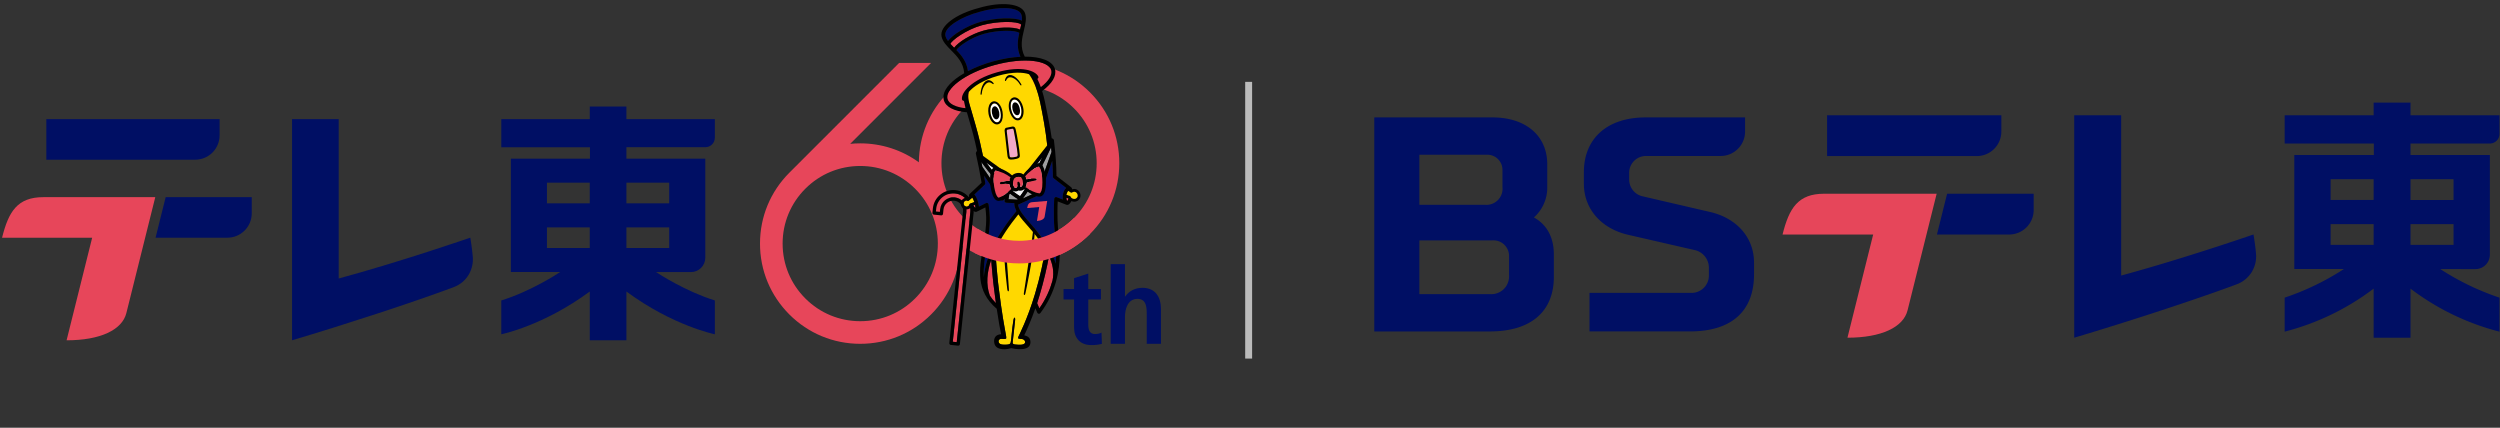 <?xml version="1.0" encoding="UTF-8" standalone="no"?>
<svg enable-background="new 0 0 133.219 28.665" height="30.917" viewBox="0 0 180.695 30.917" width="180.695" version="1.1" id="svg1156" sodipodi:docname="logo.svg" inkscape:label="logo-tvtokyo-60th" inkscape:version="1.1.2 (b8e25be8, 2022-02-05)"
  xmlns:inkscape="http://www.inkscape.org/namespaces/inkscape"
  xmlns:sodipodi="http://sodipodi.sourceforge.net/DTD/sodipodi-0.dtd"
  xmlns="http://www.w3.org/2000/svg"
  xmlns:svg="http://www.w3.org/2000/svg">
  <rect x="0" y="0" width="180.695" height="30.917" fill="#333333" stroke="none"/>
  <defs id="defs1160">
    <clipPath clipPathUnits="userSpaceOnUse" id="clipPath840">
      <path d="M 0,841.89 H 595.276 V 0 H 0 Z" id="path838" />

    </clipPath>
    <clipPath clipPathUnits="userSpaceOnUse" id="clipPath1258">
      <path d="M 0,841.89 H 595.276 V 0 H 0 Z" id="path1256" />

    </clipPath>
    <clipPath clipPathUnits="userSpaceOnUse" id="clipPath1274">
      <path d="M 0,841.89 H 595.276 V 0 H 0 Z" id="path1272" />

    </clipPath>
    <clipPath clipPathUnits="userSpaceOnUse" id="clipPath1296">
      <path d="M 0,841.89 H 595.276 V 0 H 0 Z" id="path1294" />

    </clipPath>
  </defs>
  <sodipodi:namedview id="namedview1158" pagecolor="#ffffff" bordercolor="#666666" borderopacity="1.0" inkscape:pageshadow="2" inkscape:pageopacity="0.0" inkscape:pagecheckerboard="0" showgrid="false" fit-margin-top="0" fit-margin-left="0" fit-margin-right="0" fit-margin-bottom="5" inkscape:zoom="4" inkscape:cx="83.5" inkscape:cy="29.875" inkscape:window-width="1680" inkscape:window-height="969" inkscape:window-x="0" inkscape:window-y="25" inkscape:window-maximized="0" inkscape:current-layer="svg1156" />
  <path d="m 90,5.917 h 0.5 V 25.917 H 90 Z" fill="#bbbbbb" id="path1122" style="stroke-width:0.707" />
  <g transform="matrix(0.367,0,0,0.367,98.963,7.447)" id="g1154" inkscape:label="logo-bstvtokyo">
    <g fill="#000f64" id="g1144">
      <path d="m 352.7,29.213 c 0,0 0.373,2.184 0.5,3.862 a 5.839,5.839 0 0 1 -3.856,5.973 c -8.046,3 -21.25,7.314 -31.952,10.5 V 5.742 h 9.246 v 31.565 c 12.476,-3.382 26.065,-8.093 26.065,-8.093" transform="translate(-178.543,-3.331)" id="path1138" />
      <path d="m 239.646,8.944 v -3.2 h -34.322 v 8.034 h 29.49 a 4.832,4.832 0 0 0 4.832,-4.832" transform="translate(-115.15,-3.331)" id="path1140" />
      <path d="m 255.143,49.354 h 14.221 a 4.832,4.832 0 0 0 4.832,-4.832 v -3.2 h -17.05 z" transform="translate(-143.332,-23.458)" id="path1142" />
    </g>
    <path d="m 185.139,49.354 h 17.847 l -5.066,20.32 c 6.707,0 11.013,-2.071 11.838,-5.39 l 5.728,-22.964 h -22.158 c -5.15,0 -6.9,2.848 -8.189,8.034" fill="#e6465a" transform="translate(-103.732,-23.458)" id="path1146" />
    <path d="m 430.354,2.493 h -17.523 v 5.563 h 17.56 v 2.267 h -15.666 v 22.449 h 9.775 a 51.158,51.158 0 0 1 -11.669,5.634 v 6.7 a 49.2,49.2 0 0 0 17.523,-8.472 V 46.3 h 7.261 v -9.66 a 49.209,49.209 0 0 0 17.52,8.471 v -6.7 a 51.14,51.14 0 0 1 -11.656,-5.626 l 6.921,0.006 a 2.841,2.841 0 0 0 2.841,-2.842 V 10.323 H 437.614 V 8.056 h 15.627 a 1.894,1.894 0 0 0 1.894,-1.894 V 2.493 h -17.52 V 0 h -7.261 z m -8.476,12.585 h 8.475 v 4.093 h -8.475 z m 0,8.858 h 8.475 v 4.082 h -8.475 z m 24.211,4.082 h -8.474 v -4.083 h 8.474 z m 0,-12.94 v 4.1 h -8.474 v -4.1 z" fill="#000f64" transform="translate(-232.535,-0.083)" id="path1148" />
    <path d="m 31.442,26.411 a 7.835,7.835 0 0 0 2.625,-5.951 v -4.5 c 0,-5.831 -4.455,-9.246 -10.747,-9.246 H 0 v 42.151 h 22.74 c 8.251,0 12.625,-4.025 12.626,-10.749 v -4.387 c 0,-3.353 -1.334,-5.874 -3.924,-7.318 M 22.108,14.067 a 2.974,2.974 0 0 1 3.137,2.922 v 3.427 a 3.175,3.175 0 0 1 -3.408,3.51 H 8.882 v -9.859 z m 4.435,23.821 a 3.491,3.491 0 0 1 -3.794,3.624 H 8.882 V 30.936 h 14.3 a 3.072,3.072 0 0 1 3.358,3.228 z" fill="#000f64" transform="translate(1,-3.881)" id="path1150" />
    <path d="m 119.932,25.342 -13.169,-3.057 a 3.394,3.394 0 0 1 -2.791,-3.309 v -1.291 a 3.315,3.315 0 0 1 3.3,-3.377 h 14.723 A 4.81,4.81 0 0 0 126.8,9.5 V 6.713 h -19.6 c -7.438,0 -12.15,4.037 -12.15,10.8 v 2.256 c 0,5.008 3.476,8.858 8.711,10.06 L 116.7,32.8 a 3.579,3.579 0 0 1 2.972,3.52 v 1.662 a 3.419,3.419 0 0 1 -3.589,3.286 H 96.162 v 7.592 h 19.751 c 8.722,0 12.649,-4.43 12.65,-11.232 v -2.303 c 0,-5.07 -3.537,-8.8 -8.631,-9.983" fill="#000f64" transform="translate(-52.773,-3.881)" id="path1152" />
  </g>
  <g id="g830" inkscape:label="logo-tvtokyo-60th" transform="matrix(0.197,0,0,-0.197,-16.603,141.022)" style="display:inline">
    <g id="g834" inkscape:label="parent">
      <g id="g836" clip-path="url(#clipPath840)" style="display:inline" inkscape:label="parent2" />

      <g id="g2141" style="display:inline" inkscape:label="logo">
        <g id="g842" transform="translate(256.829,628.66)">
          <path d="m 0,0 c 0,0 0.69,-4.045 0.92,-7.154 0.301,-4.068 -1.704,-9.034 -7.142,-11.064 -14.903,-5.561 -39.359,-13.546 -59.184,-19.446 v 81.138 l 17.127,-10e-4 V -14.991 C -25.17,-8.727 0,0 0,0" style="fill:#000f64;fill-opacity:1;fill-rule:nonzero;stroke:none" id="path844" />

        </g>

        <g id="g846" transform="translate(164.849,666.202)">
          <path d="M 0,0 V 5.931 H -63.571 V -8.95 H -8.95 C -4.007,-8.95 0,-4.943 0,0" style="fill:#000f64;fill-opacity:1;fill-rule:nonzero;stroke:none" id="path848" />

        </g>

        <g id="g850" transform="translate(141.353,628.633)">
          <path d="m 0,0 h 26.34 c 4.943,0 8.95,4.007 8.95,8.95 v 5.93 H 3.709 Z" style="fill:#000f64;fill-opacity:1;fill-rule:nonzero;stroke:none" id="path852" />

        </g>

        <g id="g854" transform="translate(85.039,628.633)">
          <path d="m 0,0 h 33.056 l -9.384,-37.638 c 12.423,0 20.399,3.836 21.927,9.984 L 56.209,14.88 H 15.169 C 5.63,14.88 2.395,9.605 0,0" style="fill:#e7465a;fill-opacity:1;fill-rule:nonzero;stroke:none" id="path856" />

        </g>

        <g id="g858" transform="translate(329.801,648.824)">
          <path d="m 0,0 v -7.588 l -15.696,0.004 V 0 Z m 0,-23.968 h -15.696 v 7.562 H 0 Z m -44.843,7.561 h 15.697 v -7.562 h -15.697 z m 0,16.407 h 15.697 v -7.581 l -15.697,0.003 z m 15.699,23.309 H -61.599 V 13.005 h 32.523 V 8.806 h -29.015 v -41.58 h 18.105 c -0.785,-0.523 -10.713,-7.054 -21.613,-10.436 v -12.415 c 0,0 15.449,3.126 32.455,15.693 v -17.897 h 13.45 v 17.893 C 1.31,-52.5 16.756,-55.625 16.756,-55.625 v 12.415 c -10.801,3.352 -20.648,9.795 -21.589,10.42 L 7.985,-32.8 c 2.907,0 5.263,2.356 5.263,5.262 V 8.806 h -28.944 v 4.199 h 28.944 c 1.938,0 3.508,1.571 3.508,3.508 v 6.796 h -32.45 v 4.62 h -13.45 z" style="fill:#000f64;fill-opacity:1;fill-rule:nonzero;stroke:none" id="path860" />

        </g>

        <g id="g862" transform="translate(420.026,606.342)">
          <path d="m 0,0 c -5.378,-5.378 -12.529,-8.34 -20.135,-8.34 -7.607,0 -14.758,2.962 -20.136,8.34 -5.379,5.379 -8.34,12.529 -8.34,20.135 0,7.606 2.961,14.758 8.34,20.137 v 0 0 l 0.01,0.01 c 5.378,5.371 12.525,8.33 20.126,8.33 7.605,0 14.756,-2.963 20.135,-8.34 C 5.379,34.892 8.341,27.741 8.341,20.135 8.341,12.53 5.379,5.379 0,0 m 18.007,69.772 c 5.379,5.378 12.529,8.34 20.136,8.34 7.606,0 14.756,-2.962 20.135,-8.341 5.379,-5.378 8.341,-12.529 8.341,-20.135 0,-7.607 -2.962,-14.757 -8.342,-20.135 -5.378,-5.379 -12.528,-8.341 -20.134,-8.341 -7.607,0 -14.757,2.962 -20.136,8.342 -5.377,5.376 -8.34,12.527 -8.34,20.134 0,7.607 2.963,14.758 8.34,20.136 M 38.143,12.863 c 9.822,0 19.057,3.825 26.001,10.771 6.946,6.945 10.772,16.179 10.772,26.002 0,9.822 -3.826,19.057 -10.772,26.002 -6.944,6.945 -16.179,10.77 -26.001,10.77 -9.823,0 -19.057,-3.825 -26.002,-10.77 C 5.272,68.769 1.462,59.66 1.379,49.958 c -6.224,4.509 -13.68,6.95 -21.514,6.95 -1.238,0 -2.465,-0.062 -3.68,-0.181 L 5.867,86.408 H -5.867 L -46.138,46.137 c -6.945,-6.945 -10.77,-16.179 -10.77,-26.002 0,-9.822 3.825,-19.056 10.77,-26.001 6.945,-6.945 16.179,-10.77 26.003,-10.77 9.823,0 19.057,3.825 26.001,10.77 6.87,6.868 10.681,15.977 10.764,25.679 6.223,-4.509 13.678,-6.95 21.513,-6.95" style="fill:#e7465a;fill-opacity:1;fill-rule:nonzero;stroke:none" id="path864" />

        </g>

        <g id="g866" transform="translate(486.025,593.292)">
          <path d="m 0,0 c -1.989,0 -2.455,1.599 -2.455,3.315 v 9.357 h 4.639 v 3.821 h -4.639 v 5.693 L -7.68,20.51 v -4.017 h -3.861 V 12.672 H -7.68 V 2.457 c 0,-3.978 2.261,-6.512 6.355,-6.512 1.559,0 2.768,0.157 3.86,0.468 L 2.379,0.547 C 1.833,0.195 0.936,0 0,0" style="fill:#000f64;fill-opacity:1;fill-rule:nonzero;stroke:none" id="path868" />

        </g>

        <g id="g870" transform="translate(503.412,610.253)">
          <path d="M 0,0 C -2.729,0 -4.991,-1.248 -6.316,-3.196 H -6.394 V 8.695 h -5.225 v -29.243 h 5.225 v 9.826 c 0,2.574 0.819,6.667 4.601,6.667 3.353,0 3.392,-3.314 3.392,-5.77 V -20.548 H 6.824 V -7.875 C 6.824,-3.353 4.757,0 0,0" style="fill:#000f64;fill-opacity:1;fill-rule:nonzero;stroke:none" id="path872" />

        </g>

        <g id="g874" transform="translate(433.854,590.459)">
          <path d="m 0,0 1.448,-0.148 4.978,47.684 c 0.173,1.657 -0.313,3.285 -1.368,4.584 -1.06,1.304 -2.565,2.117 -4.236,2.288 -3.451,0.354 -6.549,-2.156 -6.908,-5.593 l -0.106,-1.015 1.448,-0.148 0.106,1.017 c 0.276,2.644 2.658,4.57 5.307,4.3 1.285,-0.131 2.442,-0.756 3.257,-1.759 0.812,-0.999 1.185,-2.252 1.052,-3.528 z" style="fill:#e7465a;fill-opacity:1;fill-rule:nonzero;stroke:none" id="path876" />

        </g>

        <g id="g878" transform="translate(433.854,590.459)">
          <path d="m 0,0 1.448,-0.148 4.978,47.684 c 0.173,1.657 -0.313,3.285 -1.368,4.584 -1.06,1.304 -2.565,2.117 -4.236,2.288 -3.451,0.354 -6.549,-2.156 -6.908,-5.593 l -0.106,-1.015 1.448,-0.148 0.106,1.017 c 0.276,2.644 2.658,4.57 5.307,4.3 1.285,-0.131 2.442,-0.756 3.257,-1.759 0.812,-0.999 1.185,-2.252 1.052,-3.528 z M 2.221,-1.393 C 2.132,-1.428 2.034,-1.443 1.932,-1.433 l -2.669,0.274 c -0.163,0.016 -0.312,0.097 -0.414,0.223 -0.103,0.127 -0.152,0.289 -0.135,0.452 l 5.042,48.293 c 0.1,0.95 -0.179,1.883 -0.784,2.627 -0.607,0.747 -1.47,1.213 -2.428,1.311 -1.977,0.203 -3.755,-1.234 -3.96,-3.205 l -0.17,-1.627 c -0.035,-0.336 -0.336,-0.583 -0.673,-0.547 l -2.67,0.273 c -0.163,0.016 -0.311,0.097 -0.414,0.224 -0.103,0.126 -0.151,0.288 -0.135,0.451 l 0.17,1.627 c 0.429,4.11 4.131,7.112 8.255,6.687 1.998,-0.204 3.797,-1.176 5.065,-2.736 1.262,-1.553 1.843,-3.501 1.635,-5.486 L 2.606,-0.885 C 2.581,-1.121 2.427,-1.311 2.221,-1.393" style="fill:#000000;fill-opacity:1;fill-rule:nonzero;stroke:none" id="path880" />

        </g>

        <g id="g882" transform="translate(474.238,642.635)">
          <path d="M 0,0 -2.27,0.872 C -2.521,0.965 -2.821,0.9 -2.998,0.696 -3.1,0.587 -3.153,0.443 -3.168,0.296 -3.172,0.238 -3.526,-5.597 -3.098,-10.643 l -0.001,0.001 c 0.043,-0.501 0.106,-1.079 0.177,-1.728 0.289,-2.629 0.721,-6.578 0.273,-11.157 -1.065,4.202 -3.769,7.834 -5.943,10.752 l -0.042,0.057 c -1.028,1.378 -2.164,2.662 -3.263,3.904 -2.145,2.426 -4.179,4.726 -4.562,6.912 l 7.433,3.408 c 0.21,0.096 0.355,0.295 0.382,0.523 0.027,0.229 -0.067,0.456 -0.248,0.599 l -0.017,0.013 0.282,-0.05 c 0.316,-0.057 0.631,0.125 0.74,0.43 l 3.969,11.162 c 0.004,-0.042 0.109,-0.305 0.221,-3.695 v 0 c 0.012,-0.361 0.022,-0.721 0.029,-1.077 0,-0.005 0,-0.01 0,-0.015 0.007,-0.355 0.01,-0.705 0.01,-1.047 0,-0.2 0.091,-0.377 0.231,-0.498 0.01,-0.009 0.02,-0.018 0.029,-0.027 C -3.365,7.798 -0.597,5.682 1.222,4.259 0.172,3.409 -0.24,1.37 0,0" style="fill:#000f64;fill-opacity:1;fill-rule:nonzero;stroke:none" id="path884" />

        </g>

        <g id="g886" transform="translate(464.013,608.004)">
          <path d="m 0,0 c 1.99,6.695 3.245,12.692 4.023,17.862 -0.337,0.649 -0.683,1.295 -1.074,1.918 -1.013,1.615 -2.234,3.082 -3.542,4.465 -1.731,1.83 -3.784,3.62 -4.901,5.904 -2.035,-2.362 -4.515,-4.361 -6.28,-6.94 -1.081,-1.579 -1.822,-3.366 -2.727,-5.047 -0.077,-0.142 -0.156,-0.284 -0.235,-0.426 0.427,-5.376 0.953,-11.683 1.183,-13.499 0.066,-0.52 0.131,-1.037 0.195,-1.57 0.034,-0.269 0.068,-0.537 0.101,-0.804 0.254,-2.037 0.513,-4.073 0.802,-6.102 0.219,-1.551 0.46,-3.099 0.701,-4.645 0.174,-1.107 0.371,-2.206 0.574,-3.308 0.108,-0.581 0.198,-1.26 0.328,-1.837 0.121,-0.538 0.08,-0.524 0.232,-1.302 0.04,-0.203 0.126,-0.791 0.054,-0.981 -0.05,-0.13 -0.286,-0.214 -0.803,-0.214 -0.56,0 -1.287,0.189 -1.75,-0.239 -0.383,-0.354 -0.29,-1.032 0.059,-1.386 0.455,-0.462 1.293,-0.458 1.894,-0.458 0.376,0 0.658,-0.021 1.028,0.033 0.472,0.069 1.055,0.125 1.18,0.656 0.123,0.523 0.164,0.914 0.218,1.357 0.166,1.383 0.264,2.826 0.43,4.207 0.116,0.958 0.217,1.694 0.405,2.847 0.027,0.158 0.174,0.864 0.446,0.796 0.304,-0.077 0.159,-1.199 0.116,-1.464 l -0.813,-7.319 c -0.177,-0.904 0.332,-0.988 0.925,-1.053 0.678,-0.072 1.118,-0.099 1.798,-0.091 0.618,0.007 1.562,0.127 1.745,0.682 0.236,0.721 -0.306,1.205 -0.832,1.367 -0.472,0.145 -1.485,0.072 -1.596,0.26 -0.158,0.269 -0.036,0.433 0.093,0.797 C -5.997,-15.461 -2.734,-9.195 0,0" style="fill:#ffd800;fill-opacity:1;fill-rule:nonzero;stroke:none" id="path888" />

        </g>

        <g id="g890" transform="translate(460.133,642.575)">
          <path d="m 0,0 c -0.118,0.075 -0.232,0.158 -0.338,0.255 -0.515,-0.252 -1.053,-0.513 -1.604,-0.77 0.068,-0.026 0.134,-0.056 0.199,-0.091 0.467,0.44 1.132,0.653 1.731,0.572 C -0.009,-0.022 -0.004,-0.011 0,0" style="fill:#ffd800;fill-opacity:1;fill-rule:nonzero;stroke:none" id="path892" />

        </g>

        <g id="g894" transform="translate(445.241,657.212)">
          <path d="m 0,0 c 2.368,-1.518 4.82,-2.899 7.125,-4.516 2.053,-1.441 4.052,-3.038 6.262,-4.227 0.688,1.319 1.697,2.456 2.501,3.721 0.982,1.546 2.069,2.932 3.314,4.275 1.347,1.453 2.52,2.892 3.623,4.536 0.17,0.254 0.346,0.501 0.524,0.743 -0.566,5.671 -1.568,11.193 -2.692,16.61 C 20.029,24.164 18.486,29.4 16.099,32.027 12.187,32.418 8.202,32.225 4.381,31.233 2.048,30.627 -0.423,29.764 -2.396,28.348 -3.006,27.909 -3.992,27.357 -4.869,26.724 -5.933,24.49 -5.776,23.033 -5.59,21.886 -5.478,21.195 -5.214,20.219 -5.056,19.691 -4.265,17.062 -2.3,10.422 -1.47,6.747 -1.083,5.032 -0.536,2.504 0,0" style="fill:#ffd800;fill-opacity:1;fill-rule:nonzero;stroke:none" id="path896" />

        </g>

        <g id="g898" transform="translate(449.034,677.908)">
          <path d="m 0,0 c -0.402,-0.039 -0.712,-0.297 -0.932,-0.604 -0.504,-0.703 -0.606,-1.848 -0.375,-3.131 0.334,-1.853 1.452,-3.347 2.446,-3.199 1.497,0.221 1.389,2.731 1.194,3.765 C 1.964,-1.224 1.052,0.101 0,0" style="fill:#ffffff;fill-opacity:1;fill-rule:nonzero;stroke:none" id="path900" />

        </g>

        <g id="g902" transform="translate(453.656,667.629)">
          <path d="m 0,0 c 0.017,-0.095 0.792,-6.974 0.864,-7.597 l 0.13,-1.114 c 0.072,-0.651 0.203,-0.753 0.435,-0.796 0.52,-0.1 1.65,0.102 2.163,0.244 0.344,0.096 0.44,0.363 0.402,0.879 C 3.852,-6.475 2.903,-1.336 2.528,0.542 2.41,1.133 1.987,0.977 1.987,0.977 1.987,0.977 0.876,0.802 0.325,0.671 -0.076,0.576 -0.025,0.152 0,0" style="fill:#f2a8c8;fill-opacity:1;fill-rule:nonzero;stroke:none" id="path904" />

        </g>

        <g id="g906" transform="translate(455.319,675.436)">
          <path d="M 0,0 C 0.249,-1.023 1.187,-3.354 2.642,-2.937 3.608,-2.66 4.009,-0.839 3.549,0.987 3.229,2.251 2.663,3.251 1.913,3.684 1.586,3.873 1.197,3.98 0.815,3.849 -0.184,3.507 -0.469,1.923 0,0" style="fill:#ffffff;fill-opacity:1;fill-rule:nonzero;stroke:none" id="path908" />

        </g>

        <g id="g910" transform="translate(449.034,677.908)">
          <path d="m 0,0 c -0.402,-0.039 -0.712,-0.297 -0.932,-0.604 -0.504,-0.703 -0.606,-1.848 -0.375,-3.131 0.334,-1.853 1.452,-3.347 2.446,-3.199 1.497,0.221 1.389,2.731 1.194,3.765 C 1.964,-1.224 1.052,0.101 0,0 m 1.004,-7.718 c -1.356,0 -2.676,1.654 -3.072,3.846 -0.271,1.505 -0.058,2.928 0.572,3.809 0.331,0.46 0.762,0.744 1.245,0.817 1.44,0.217 2.913,-1.402 3.308,-3.827 C 3.304,-4.581 3.144,-6.021 2.514,-6.902 2.184,-7.365 1.738,-7.626 1.255,-7.699 1.171,-7.712 1.087,-7.718 1.004,-7.718" style="fill:#000000;fill-opacity:1;fill-rule:nonzero;stroke:none" id="path912" />

        </g>

        <g id="g914" transform="translate(450.874,674.654)">
          <path d="M 0,0 C 0.238,-1.312 -0.108,-2.402 -0.888,-2.573 -1.692,-2.75 -2.397,-1.71 -2.635,-0.399 -2.872,0.914 -2.573,1.989 -1.747,2.176 -1.009,2.344 -0.237,1.312 0,0" style="fill:#000000;fill-opacity:1;fill-rule:nonzero;stroke:none" id="path916" />

        </g>

        <g id="g918" transform="translate(453.656,667.629)">
          <path d="m 0,0 c 0.017,-0.095 0.792,-6.974 0.864,-7.597 l 0.13,-1.114 c 0.072,-0.651 0.203,-0.753 0.435,-0.796 0.52,-0.1 1.65,0.102 2.163,0.244 0.344,0.096 0.44,0.363 0.402,0.879 C 3.852,-6.475 2.903,-1.336 2.528,0.542 2.41,1.133 1.987,0.977 1.987,0.977 1.987,0.977 0.876,0.802 0.325,0.671 -0.076,0.576 -0.025,0.152 0,0 m 1.589,-10.326 c -0.077,0 -0.155,0.002 -0.228,0.009 -0.966,0.077 -1.069,1.017 -1.125,1.523 l -0.129,1.108 c -0.073,0.626 -0.147,1.252 -0.214,1.878 -0.082,0.754 -0.171,1.506 -0.26,2.26 l -0.063,0.533 c -0.033,0.276 -0.061,0.554 -0.088,0.832 -0.047,0.468 -0.094,0.952 -0.167,1.419 -0.017,0.111 -0.026,0.223 -0.035,0.335 -0.008,0.101 -0.015,0.2 -0.031,0.299 -0.031,0.175 -0.06,0.435 -0.029,0.687 0.076,0.615 0.469,0.76 0.635,0.794 0.05,0.01 1.757,0.335 2.16,0.428 0.426,0.078 0.999,0.003 1.248,-1.024 0.47,-1.939 1.43,-7.556 1.538,-9.607 C 4.813,-9.088 4.791,-9.34 4.636,-9.522 4.365,-9.844 3.897,-9.978 3.478,-10.085 2.882,-10.238 2.209,-10.326 1.589,-10.326" style="fill:#000000;fill-opacity:1;fill-rule:nonzero;stroke:none" id="path920" />

        </g>

        <g id="g922" transform="translate(448.489,685.71)">
          <path d="m 0,0 c -0.696,0.675 -1.412,0.894 -2.089,0.617 -1.695,-0.693 -2.299,-3.587 -2.353,-4.636 -0.007,-0.142 -0.047,-0.296 -0.011,-0.438 0.076,-0.29 0.373,-0.252 0.426,0.113 0.069,0.479 0.085,0.76 0.177,1.13 0.206,0.829 0.558,1.662 1.117,2.314 0.243,0.281 0.544,0.553 0.893,0.695 0.179,0.073 0.363,0.125 0.556,0.125 0.371,0 0.704,-0.165 1,-0.374 0.129,-0.091 0.51,-0.434 0.647,-0.215 C 0.474,-0.49 0.114,-0.114 0,0" style="fill:#000000;fill-opacity:1;fill-rule:nonzero;stroke:none" id="path924" />

        </g>

        <g id="g926" transform="translate(455.319,675.436)">
          <path d="M 0,0 C 0.249,-1.023 1.187,-3.354 2.642,-2.937 3.608,-2.66 4.009,-0.839 3.549,0.987 3.229,2.251 2.663,3.251 1.913,3.684 1.586,3.873 1.197,3.98 0.815,3.849 -0.184,3.507 -0.469,1.923 0,0 M 3.089,-3.595 C 3.013,-3.63 2.934,-3.658 2.852,-3.681 2.382,-3.814 1.868,-3.76 1.377,-3.476 0.439,-2.934 -0.302,-1.689 -0.7,-0.213 -1.341,2.159 -0.669,4.241 0.732,4.64 1.202,4.773 1.712,4.693 2.203,4.409 3.141,3.867 3.923,2.659 4.298,1.177 4.843,-0.983 4.323,-3.035 3.089,-3.595" style="fill:#000000;fill-opacity:1;fill-rule:nonzero;stroke:none" id="path928" />

        </g>

        <g id="g930" transform="translate(455.803,675.562)">
          <path d="M 0,0 C 0.324,-1.293 1.092,-2.144 1.872,-1.977 2.677,-1.806 2.89,-0.568 2.564,0.725 2.239,2.018 1.521,2.874 0.692,2.703 -0.049,2.55 -0.325,1.292 0,0" style="fill:#000000;fill-opacity:1;fill-rule:nonzero;stroke:none" id="path932" />

        </g>

        <g id="g934" transform="translate(453.105,686.882)">
          <path d="M 0,0 C 0.339,0.908 0.893,1.412 1.624,1.452 3.451,1.553 5.238,-0.804 5.736,-1.728 5.803,-1.853 5.906,-1.976 5.933,-2.12 5.988,-2.414 5.704,-2.506 5.499,-2.198 5.232,-1.797 5.097,-1.549 4.856,-1.254 4.313,-0.594 3.64,0.009 2.855,0.356 2.515,0.507 2.127,0.623 1.75,0.602 1.559,0.592 1.368,0.56 1.194,0.477 0.859,0.318 0.628,0.026 0.45,-0.289 0.373,-0.427 0.176,-0.899 -0.04,-0.761 -0.218,-0.646 -0.053,-0.153 0,0" style="fill:#000000;fill-opacity:1;fill-rule:nonzero;stroke:none" id="path936" />

        </g>

        <g id="g938" transform="translate(463.477,632.187)">
          <path d="m 0,0 c -0.047,-0.194 -0.094,-0.459 -0.137,-0.828 -0.467,-4.104 -0.873,-6.536 -1.462,-10.252 -0.472,-2.971 -1.944,-12.762 -1.944,-12.762 -0.036,-0.216 -0.068,-0.526 0.044,-0.674 0.056,-0.085 0.173,-0.052 0.173,-0.052 0.169,0.032 0.252,0.308 0.301,0.446 0.046,0.134 0.067,0.268 0.097,0.405 0.042,0.196 0.082,0.392 0.123,0.587 0.049,0.235 0.097,0.47 0.146,0.703 0.044,0.213 0.088,0.425 0.134,0.637 0.028,0.133 0.055,0.266 0.085,0.398 0.002,0.007 0.004,0.015 0.006,0.022 0.054,0.226 1.5,7.689 1.741,9.531 C 0.45,-3.131 0.457,-1.49 0.47,-1.175 0.475,-0.93 0.481,-0.718 0.485,-0.53 0.323,-0.353 0.164,-0.174 0,0" style="fill:#000000;fill-opacity:1;fill-rule:nonzero;stroke:none" id="path940" />

        </g>

        <g id="g942" transform="translate(453.575,621.826)">
          <path d="M 0,0 C -0.133,1.517 -0.382,4.773 -0.384,4.806 -0.4,5.26 -0.448,5.725 -0.695,5.73 -0.7,5.73 -0.812,5.711 -0.855,5.607 -0.892,5.517 -0.941,5.135 -0.917,4.491 c 0.002,-0.036 0.002,-0.069 0.002,-0.119 0.004,-0.293 0.014,-1.182 0.234,-6.688 0.059,-1.471 0.328,-4.131 0.441,-5.207 l 0.041,-0.391 c 0.311,-2.968 0.443,-4.178 0.467,-4.258 0.001,-0.002 0.003,-0.018 0.007,-0.034 0.079,-0.431 0.196,-0.652 0.348,-0.657 0.001,0 0.007,-0.002 0.019,-0.002 0.024,0 0.068,0.007 0.113,0.053 0.087,0.089 0.127,0.274 0.121,0.554 C 0.869,-12.163 0.235,-2.688 0,0" style="fill:#000000;fill-opacity:1;fill-rule:nonzero;stroke:none" id="path944" />

        </g>

        <g id="g946" transform="translate(443.721,711.514)">
          <path d="m 0,0 c 6.488,1.921 14.169,1.997 15.262,-0.95 0.254,-0.685 0.289,-1.454 0.203,-2.296 -2.681,1.371 -9.963,0.981 -14.99,-0.403 -5.199,-1.432 -10.564,-4.856 -12.108,-7.062 -0.482,0.652 -0.829,1.306 -0.961,1.999 C -13.182,-5.624 -6.569,-1.718 0,0" style="fill:#000f64;fill-opacity:1;fill-rule:nonzero;stroke:none" id="path948" />

        </g>

        <g id="g950" transform="translate(435.185,697.469)">
          <path d="M 0,0 C 0.55,1.191 5.212,4.619 10.277,6.013 15.401,7.424 21.904,7.363 23.052,6.289 22.468,3.674 22.075,0.664 23.487,-2.447 20.411,-2.605 16.973,-3.169 13.393,-4.166 10.057,-5.096 6.931,-6.314 4.231,-7.722 3.801,-4.315 1.866,-1.939 0,0" style="fill:#000f64;fill-opacity:1;fill-rule:nonzero;stroke:none" id="path952" />

        </g>

        <g id="g954" transform="translate(432.977,699.738)">
          <path d="m 0,0 c 0.37,1.226 5.732,5.243 11.57,6.851 5.764,1.588 13.086,1.514 14.344,0.3 C 25.94,7.125 25.959,7.104 25.973,7.084 25.861,6.548 25.727,5.99 25.586,5.409 25.572,5.352 25.557,5.292 25.543,5.234 23.165,6.464 16.66,6.118 12.171,4.882 7.532,3.605 2.745,0.548 1.374,-1.419 1.353,-1.398 1.332,-1.376 1.311,-1.355 0.847,-0.888 0.403,-0.44 0,0" style="fill:#e7465a;fill-opacity:1;fill-rule:nonzero;stroke:none" id="path956" />

        </g>

        <g id="g958" transform="translate(431.94,679.513)">
          <path d="m 0,0 c -0.489,1.754 0.959,4.071 3.974,6.357 3.239,2.457 7.874,4.604 13.05,6.046 11.368,3.167 20.029,1.62 20.985,-1.813 0.483,-1.734 -0.896,-3.976 -3.797,-6.221 -0.376,1.045 -0.804,2.071 -1.277,3.032 0.008,0.004 0.016,0.005 0.024,0.009 0.329,0.16 0.465,0.556 0.306,0.885 -0.961,1.974 -5.92,4.129 -15.142,1.507 C 8.721,7.128 4.902,2.31 5.281,-0.104 5.332,-0.43 5.614,-0.663 5.934,-0.663 c 0.023,0 0.047,0.003 0.071,0.005 C 6.02,-0.735 6.034,-0.814 6.049,-0.889 6.087,-1.069 6.126,-1.272 6.166,-1.477 6.246,-1.896 6.33,-2.33 6.403,-2.573 6.469,-2.79 6.551,-3.064 6.645,-3.379 2.937,-2.976 0.488,-1.751 0,0" style="fill:#e7465a;fill-opacity:1;fill-rule:nonzero;stroke:none" id="path960" />

        </g>

        <g id="g962" transform="translate(447.445,607.379)">
          <path d="M 0,0 C -1.502,4.122 -1.059,8.642 0.496,13.144 0.81,9.361 1.114,5.925 1.276,4.641 L 1.285,4.573 C 1.347,4.08 1.41,3.588 1.471,3.081 1.733,0.925 1.986,-1.014 2.229,-2.753 1.332,-1.854 0.595,-0.937 0,0" style="fill:#e7465a;fill-opacity:1;fill-rule:nonzero;stroke:none" id="path964" />

        </g>

        <g id="g966" transform="translate(470.432,612.871)">
          <path d="m 0,0 c -0.928,-3.309 -2.436,-6.764 -4.824,-10.166 l -0.82,1.914 c 0.304,0.926 0.607,1.885 0.905,2.885 1.557,5.237 2.672,10.051 3.469,14.4 C 0.006,6.286 0.717,3.245 0,0" style="fill:#e7465a;fill-opacity:1;fill-rule:nonzero;stroke:none" id="path968" />

        </g>

        <g id="g970" transform="translate(458.535,643.85)">
          <path d="m 0,0 c -1.487,0.912 -2.886,1.986 -4.216,3.147 -3.037,2.74 -5.745,5.862 -8.181,9.166 L -0.806,3.935 C -0.689,3.85 -0.554,3.81 -0.419,3.81 c 0.196,0 0.389,0.086 0.52,0.251 L 8.14,14.238 C 5.908,9.665 2.787,3.718 0,0" style="fill:#eeeeef;fill-opacity:1;fill-rule:nonzero;stroke:none" id="path972" />

        </g>

        <g id="g974" transform="translate(440.229,641.133)">
          <path d="m 0,0 c -0.074,-0.03 -0.154,-0.068 -0.187,-0.138 -0.173,-0.379 -0.351,-0.86 -1.076,-0.921 -0.033,-0.003 -0.068,-0.005 -0.103,-0.006 -0.943,-0.025 -1.382,1.196 -0.827,1.772 0.234,0.243 0.477,0.415 0.762,0.439 0.115,0.009 0.236,-0.005 0.366,-0.048 0.128,-0.042 0.214,-0.065 0.299,-0.058 0.078,0.007 0.155,0.039 0.265,0.106 C -0.348,1.24 0.305,1.797 0.584,2.047 0.646,2.103 0.709,2.16 0.771,2.217 0.977,1.928 1.246,1.427 1.5,0.672 1.509,0.641 1.519,0.612 1.528,0.581 Z" style="fill:#ffd800;fill-opacity:1;fill-rule:nonzero;stroke:none" id="path976" />

        </g>

        <g id="g978" transform="translate(470.091,660.122)">
          <path d="m 0,0 -4.799,-13.495 -2.337,0.419 c -0.298,0.053 -0.596,-0.104 -0.72,-0.381 -0.125,-0.277 -0.045,-0.603 0.194,-0.791 l 1.247,-0.981 -4.123,-1.891 c 3.942,5.232 8.399,14.538 10.356,18.808 z" style="fill:#9e9e9f;fill-opacity:1;fill-rule:nonzero;stroke:none" id="path980" />

        </g>

        <g id="g982" transform="translate(444.322,656.405)">
          <path d="m 0,0 c 1.571,-2.196 3.252,-4.301 5.054,-6.326 2.48,-2.739 5.175,-5.306 8.334,-7.273 -0.061,-0.073 -0.123,-0.146 -0.184,-0.217 -0.897,0.045 -2.364,0.119 -3.251,0.164 0.104,0.569 0.228,1.239 0.228,1.239 0.037,0.152 0.026,0.313 -0.069,0.451 -0.161,0.238 -0.485,0.301 -0.724,0.14 L 7.834,-12.628 C 6.438,-10.593 1.054,-2.747 0.373,-1.754 0.314,-1.477 0.167,-0.785 0,0" style="fill:#9e9e9f;fill-opacity:1;fill-rule:nonzero;stroke:none" id="path984" />

        </g>

        <g id="g986" transform="translate(447.424,636.263)">
          <path d="m 0,0 c -0.029,1.142 -0.163,2.596 -0.422,4.573 -0.049,0.442 -0.557,0.715 -0.95,0.504 L -1.374,5.08 c 0,0 -1.476,-0.735 -2.605,-1.298 -0.079,1.241 -0.72,3.478 -1.677,4.447 l 3.82,3.602 c 0.092,0.092 0.161,0.21 0.191,0.337 0.096,0.029 -0.475,2.882 -0.478,2.997 2.128,-3.1 6.095,-8.881 6.095,-8.881 0.188,-0.295 0.583,-0.396 0.881,-0.196 0,0 0.395,0.261 0.743,0.492 C 5.526,6.356 5.423,6.027 5.423,6.027 5.32,5.629 5.62,5.223 6.032,5.206 L 9.007,5.057 C 8.931,4.069 9.329,3.107 9.779,2.154 2.324,-6.917 -1.713,-15.164 -2.171,-22.158 -2.667,-15.073 0.28,-7.437 0,0" style="fill:#000f64;fill-opacity:1;fill-rule:nonzero;stroke:none" id="path988" />

        </g>

        <g id="g990" transform="translate(442.127,639.564)">
          <path d="M 0,0 C -0.21,0.175 -0.499,0.505 -0.776,0.882 L -0.1,1.139 C 0,0.628 0.021,0.238 0,0" style="fill:#e7465a;fill-opacity:1;fill-rule:nonzero;stroke:none" id="path992" />

        </g>

        <g id="g994" transform="translate(475.832,642.083)">
          <path d="M 0,0 C -0.183,0.22 -0.303,0.677 -0.325,1.224 0.131,1.084 0.326,1.023 0.405,0.997 0.427,0.954 0.456,0.917 0.48,0.876 0.342,0.537 0.146,0.183 0,0" style="fill:#e7465a;fill-opacity:1;fill-rule:nonzero;stroke:none" id="path996" />

        </g>

        <g id="g998" transform="translate(478.7,642.902)">
          <path d="m 0,0 c -0.073,-0.018 -0.158,-0.027 -0.251,-0.027 -0.286,0 -0.641,0.09 -0.921,0.279 -0.108,0.069 -0.182,0.159 -0.258,0.242 -0.067,0.086 -0.125,0.18 -0.159,0.29 -0.048,0.154 -0.239,0.267 -0.467,0.354 -0.077,0.029 -0.485,0.155 -1.053,0.329 0.021,0.108 0.043,0.216 0.073,0.324 0.111,0.403 0.304,0.839 0.559,1.098 0.419,-0.283 0.689,-0.467 0.697,-0.472 0.183,-0.127 0.298,-0.193 0.424,-0.193 0.117,0 0.244,0.056 0.445,0.171 0.226,0.129 0.442,0.185 0.643,0.185 C 0.98,2.58 1.606,0.396 0,0 m -2.868,-0.819 c -0.183,0.22 -0.304,0.677 -0.325,1.224 0.456,-0.14 0.651,-0.201 0.73,-0.227 0.022,-0.043 0.05,-0.08 0.074,-0.121 -0.137,-0.339 -0.333,-0.693 -0.479,-0.876 m -1.594,0.552 -2.27,0.873 C -6.982,0.698 -7.283,0.633 -7.46,0.429 -7.561,0.32 -7.615,0.176 -7.629,0.029 -7.633,-0.029 -7.988,-5.864 -7.56,-10.91 v 10e-4 c 0.042,-0.5 0.106,-1.079 0.177,-1.728 0.289,-2.629 0.72,-6.578 0.273,-11.157 -1.065,4.202 -3.769,7.834 -5.943,10.752 l -0.043,0.057 c -1.027,1.378 -2.163,2.662 -3.262,3.904 -2.146,2.426 -4.18,4.726 -4.562,6.912 l 7.433,3.408 c 0.209,0.096 0.354,0.295 0.381,0.524 0.027,0.229 -0.066,0.455 -0.248,0.598 l -0.017,0.013 0.282,-0.05 c 0.317,-0.057 0.632,0.125 0.74,0.43 l 3.97,11.162 c 0.004,-0.042 0.109,-0.305 0.221,-3.695 v 0 C -8.146,9.86 -8.136,9.5 -8.13,9.144 c 0,-0.005 0,-0.01 0,-0.015 0.007,-0.355 0.011,-0.705 0.011,-1.047 0,-0.2 0.09,-0.377 0.231,-0.498 0.01,-0.009 0.019,-0.018 0.029,-0.027 0.033,-0.026 2.8,-2.142 4.619,-3.565 -1.049,-0.85 -1.461,-2.889 -1.222,-4.259 m -3.806,-29.764 c -0.928,-3.308 -2.435,-6.763 -4.823,-10.166 l -0.821,1.914 c 0.305,0.926 0.608,1.886 0.905,2.886 1.557,5.236 2.673,10.051 3.47,14.399 1.275,-2.747 1.987,-5.788 1.269,-9.033 m -6.419,-4.867 c -2.734,-9.195 -5.997,-15.461 -6.023,-15.534 -0.129,-0.364 -0.251,-0.528 -0.093,-0.796 0.111,-0.189 1.124,-0.116 1.596,-0.261 0.526,-0.162 1.068,-0.646 0.832,-1.367 -0.183,-0.555 -1.127,-0.675 -1.745,-0.681 -0.68,-0.009 -1.12,0.018 -1.798,0.09 -0.593,0.065 -1.102,0.149 -0.925,1.054 l 0.813,7.318 c 0.044,0.265 0.188,1.387 -0.116,1.464 -0.272,0.068 -0.419,-0.638 -0.445,-0.796 -0.189,-1.153 -0.29,-1.889 -0.406,-2.847 -0.166,-1.381 -0.264,-2.824 -0.43,-4.207 -0.054,-0.443 -0.095,-0.834 -0.218,-1.357 -0.125,-0.531 -0.708,-0.587 -1.18,-0.656 -0.37,-0.053 -0.652,-0.032 -1.028,-0.032 -0.601,0 -1.439,-0.005 -1.894,0.457 -0.349,0.354 -0.442,1.032 -0.059,1.386 0.463,0.428 1.19,0.24 1.751,0.24 0.516,0 0.752,0.083 0.802,0.213 0.073,0.19 -0.014,0.778 -0.053,0.981 -0.153,0.778 -0.112,0.764 -0.233,1.302 -0.13,0.578 -0.22,1.256 -0.328,1.837 -0.203,1.102 -0.4,2.201 -0.573,3.308 -0.242,1.546 -0.483,3.094 -0.702,4.645 -0.288,2.03 -0.548,4.065 -0.801,6.102 -0.034,0.267 -0.067,0.536 -0.102,0.804 -0.064,0.533 -0.129,1.05 -0.195,1.57 -0.207,1.635 -0.654,6.911 -1.053,11.87 2.18,4.657 5.328,9.177 8.507,13.087 0.921,-1.406 2.159,-2.809 3.437,-4.253 1.08,-1.222 2.197,-2.485 3.192,-3.819 l 0.042,-0.057 c 1.034,-1.387 2.192,-2.944 3.222,-4.643 -0.788,-4.835 -1.985,-10.336 -3.794,-16.422 m -16.568,-0.625 c -1.502,4.122 -1.059,8.642 0.496,13.144 0.314,-3.783 0.618,-7.219 0.78,-8.503 l 0.009,-0.068 c 0.062,-0.493 0.124,-0.986 0.186,-1.492 0.261,-2.156 0.515,-4.095 0.758,-5.834 -0.898,0.899 -1.634,1.816 -2.229,2.753 m -0.021,28.884 c -0.029,1.142 -0.163,2.595 -0.423,4.573 -0.048,0.442 -0.556,0.715 -0.95,0.504 l -10e-4,0.002 c 0,0 -1.476,-0.735 -2.605,-1.297 -0.079,1.241 -0.72,3.477 -1.677,4.447 l 3.819,3.602 c 0.093,0.092 0.162,0.21 0.192,0.336 0.096,0.03 -0.475,2.882 -0.478,2.998 2.128,-3.1 6.095,-8.882 6.095,-8.882 0.188,-0.294 0.583,-0.395 0.881,-0.196 0,0 0.395,0.261 0.743,0.492 -0.07,-0.224 -0.174,-0.553 -0.174,-0.553 -0.102,-0.397 0.198,-0.804 0.609,-0.82 l 2.976,-0.15 c -0.076,-0.988 0.322,-1.95 0.772,-2.903 -7.455,-9.07 -11.492,-17.317 -11.95,-24.312 -0.497,7.086 2.45,14.721 2.171,22.159 m -5.297,3.301 c -0.21,0.175 -0.499,0.505 -0.776,0.882 l 0.676,0.257 c 0.1,-0.511 0.12,-0.901 0.1,-1.139 m -1.898,1.569 c -0.073,-0.03 -0.153,-0.068 -0.186,-0.138 -0.173,-0.379 -0.352,-0.86 -1.076,-0.921 -0.034,-0.003 -0.068,-0.005 -0.104,-0.006 -0.943,-0.025 -1.381,1.195 -0.826,1.772 0.234,0.243 0.476,0.415 0.762,0.439 0.114,0.009 0.236,-0.005 0.366,-0.048 0.128,-0.042 0.213,-0.065 0.298,-0.058 0.078,0.006 0.156,0.038 0.265,0.105 0.154,0.094 0.807,0.652 1.085,0.902 0.063,0.056 0.125,0.113 0.188,0.17 0.205,-0.29 0.474,-0.79 0.728,-1.546 0.009,-0.03 0.02,-0.06 0.029,-0.09 z m 4.093,15.272 c 1.571,-2.196 3.252,-4.301 5.054,-6.326 2.481,-2.739 5.175,-5.306 8.335,-7.273 -0.062,-0.073 -0.124,-0.146 -0.185,-0.217 -0.897,0.045 -2.363,0.119 -3.251,0.164 0.105,0.569 0.228,1.24 0.228,1.24 0.037,0.151 0.026,0.312 -0.069,0.45 -0.161,0.238 -0.485,0.301 -0.723,0.141 l -1.554,-0.807 c -1.397,2.035 -6.781,9.881 -7.462,10.874 -0.059,0.277 -0.206,0.969 -0.373,1.754 m -3.673,18.942 c -0.007,0.117 -0.039,0.228 -0.096,0.324 -0.14,0.469 -0.264,0.886 -0.368,1.232 -0.158,0.528 -0.422,1.504 -0.534,2.195 -0.13,0.797 -0.244,1.746 0.056,3 1.606,1.895 4.951,4.304 10.718,5.944 5.559,1.581 9.288,1.286 11.423,0.576 2.098,-2.764 3.468,-7.464 4.049,-10.264 1.072,-5.164 2.028,-10.425 2.606,-15.818 L -20.71,6.327 -33.773,15.77 c -0.43,1.998 -0.845,3.907 -1.156,5.287 -0.696,3.082 -2.191,8.25 -3.122,11.388 m -3.428,4.062 c 0.051,-0.327 0.333,-0.56 0.653,-0.56 0.023,0 0.047,0.004 0.071,0.006 0.015,-0.077 0.029,-0.156 0.044,-0.231 0.038,-0.18 0.077,-0.383 0.117,-0.588 0.08,-0.419 0.164,-0.854 0.237,-1.096 0.066,-0.218 0.148,-0.491 0.242,-0.806 -3.708,0.403 -6.157,1.628 -6.645,3.379 -0.489,1.754 0.959,4.071 3.974,6.357 3.239,2.457 7.874,4.604 13.05,6.046 11.368,3.167 20.029,1.619 20.985,-1.813 0.483,-1.734 -0.896,-3.976 -3.797,-6.221 -0.376,1.045 -0.804,2.071 -1.277,3.032 0.008,0.004 0.016,0.005 0.024,0.009 0.329,0.16 0.465,0.556 0.306,0.884 -0.961,1.975 -5.92,4.13 -15.142,1.508 -9.402,-2.674 -13.221,-7.492 -12.842,-9.906 m -2.036,18.06 c 0.55,1.191 5.212,4.619 10.276,6.014 5.124,1.411 11.628,1.349 12.775,0.275 -0.583,-2.615 -0.976,-5.625 0.436,-8.736 -3.076,-0.158 -6.514,-0.722 -10.094,-1.719 -3.336,-0.93 -6.462,-2.148 -9.162,-3.556 -0.431,3.407 -2.365,5.783 -4.231,7.722 m -0.834,0.85 c -0.021,0.021 -0.042,0.043 -0.063,0.064 -0.464,0.467 -0.908,0.915 -1.311,1.355 0.37,1.226 5.732,5.243 11.571,6.851 5.764,1.588 13.085,1.514 14.343,0.3 0.027,-0.026 0.045,-0.048 0.06,-0.067 -0.112,-0.536 -0.247,-1.094 -0.388,-1.675 -0.014,-0.057 -0.028,-0.117 -0.042,-0.175 -2.379,1.23 -8.884,0.884 -13.373,-0.352 -4.639,-1.277 -9.426,-4.335 -10.797,-6.301 m -2.263,2.484 c -0.482,0.652 -0.829,1.306 -0.96,1.999 -0.589,3.088 6.025,6.995 12.593,8.712 6.488,1.921 14.169,1.997 15.262,-0.95 0.254,-0.685 0.289,-1.454 0.203,-2.296 -2.681,1.372 -9.963,0.981 -14.99,-0.403 -5.199,-1.431 -10.564,-4.856 -12.108,-7.062 M -20.165,0.948 c -1.487,0.913 -2.886,1.986 -4.217,3.147 -3.037,2.74 -5.744,5.863 -8.18,9.166 l 11.59,-8.378 c 0.118,-0.084 0.253,-0.125 0.388,-0.125 0.196,0 0.389,0.086 0.519,0.251 l 8.04,10.177 c -2.232,-4.573 -5.353,-10.52 -8.14,-14.238 m 3.894,2.025 1.248,-0.982 -4.124,-1.891 c 3.942,5.232 8.399,14.539 10.356,18.808 l 0.182,-1.688 -4.799,-13.494 -2.337,0.418 c -0.298,0.053 -0.596,-0.103 -0.72,-0.38 -0.125,-0.278 -0.044,-0.604 0.194,-0.791 M 1.984,1.467 C 1.835,2.694 0.866,3.62 -0.268,3.62 c -0.256,0 -0.509,-0.047 -0.757,-0.137 -0.061,0.296 -0.19,0.612 -0.459,0.81 -1.34,1.072 -4.405,3.422 -5.313,4.117 -0.024,3.916 -0.473,8.743 -0.478,8.793 l 0.001,-0.011 c -0.001,0.004 -0.002,0.007 -0.002,0.011 -0.001,0.003 0,0.006 0,0.009 l -0.461,4.263 c -0.05,0.461 -0.486,0.659 -0.815,0.744 -0.596,4.223 -1.446,8.351 -2.361,12.758 l -0.172,0.831 c -0.243,1.168 -0.572,2.446 -0.979,3.736 3.71,2.751 5.382,5.597 4.701,8.043 -0.839,3.011 -5.143,4.61 -11.081,4.577 -1.822,3.424 -1.016,6.768 -0.294,9.741 0.548,2.256 1.065,4.386 0.371,6.257 -1.309,3.529 -8.626,4.315 -16.998,1.837 -8.47,-2.214 -14.327,-6.672 -13.622,-10.369 0.374,-1.96 1.918,-3.516 3.553,-5.163 2.134,-2.15 4.525,-4.571 4.776,-8.378 -1.089,-0.629 -2.096,-1.289 -2.998,-1.974 -3.562,-2.7 -5.156,-5.503 -4.491,-7.89 0.701,-2.515 3.699,-4.092 8.476,-4.483 0.93,-3.142 2.36,-8.098 3.031,-11.071 0.201,-0.89 0.42,-1.888 0.684,-3.109 -10e-4,0 -0.433,-0.375 -0.427,-0.886 -10e-4,-0.057 0.003,-0.114 0.015,-0.172 0,0 1.094,-5.153 1.094,-5.153 l 0.992,-5.443 -4.38,-4.13 c -0.243,-0.229 -0.289,-0.579 -0.212,-0.983 -0.217,-0.189 -0.343,-0.292 -0.511,-0.428 -0.201,0.047 -0.404,0.063 -0.603,0.046 -0.76,-0.064 -1.26,-0.583 -1.424,-0.754 -0.561,-0.582 -0.695,-1.473 -0.343,-2.271 0.353,-0.801 1.099,-1.284 1.946,-1.261 0.056,0.001 0.11,0.004 0.163,0.008 0.588,0.05 0.994,0.275 1.283,0.543 0.541,-0.734 1.256,-1.467 1.965,-1.467 0.165,0 0.329,0.04 0.491,0.129 0.024,0.014 0.045,0.031 0.069,0.047 0.152,0.064 0.32,0.146 0.512,0.242 l 2.431,1.21 c 0.177,-1.466 0.273,-2.6 0.296,-3.512 v 0 c 0.096,-3.792 -0.542,-7.51 -1.159,-11.106 -1.407,-8.196 -2.732,-15.94 5.029,-22.573 0.701,-4.762 1.28,-7.738 1.624,-9.33 -1.146,-0.039 -1.761,-0.506 -2.077,-0.892 -0.487,-0.597 -0.629,-1.41 -0.424,-2.414 0.296,-1.445 1.551,-2.209 3.633,-2.209 h 0.037 c 0.993,0.006 1.816,0.214 2.307,0.339 l 0.107,0.028 c 0.189,0.047 0.409,-0.003 0.635,-0.061 l 0.034,-0.01 c 0.069,-0.018 0.734,-0.138 1.016,-0.169 0.662,-0.073 1.352,-0.103 2.041,-0.091 2.18,0.042 3.369,0.875 3.44,2.405 0.068,1.472 -0.658,2.32 -2.284,2.665 0.932,1.917 2.495,5.368 4.092,9.932 l 0.699,-1.629 c 0.093,-0.217 0.294,-0.368 0.529,-0.397 0.026,-0.003 0.053,-0.004 0.079,-0.004 0.206,0 0.403,0.096 0.529,0.263 2.808,3.732 4.555,7.536 5.619,11.172 0.013,0.032 0.033,0.06 0.041,0.095 0.017,0.069 0.03,0.137 0.046,0.206 2.095,7.405 1.365,14.079 0.939,17.96 -0.07,0.637 -0.133,1.205 -0.174,1.695 -0.321,3.782 -0.193,8.025 -0.113,9.84 l 3.109,-1.194 c 0.02,-0.008 0.04,-0.012 0.06,-0.017 0.836,-0.32 1.5,0.617 1.851,1.333 0.355,-0.153 0.735,-0.231 1.083,-0.231 0.177,0 0.345,0.019 0.499,0.057 1.183,0.292 1.88,1.287 1.736,2.477" style="fill:#000000;fill-opacity:1;fill-rule:nonzero;stroke:none" id="path1000" />

        </g>

        <g id="g1002" transform="translate(478.304,635.843)">
          <path d="m 0,0 c -5.378,-5.379 -12.528,-8.341 -20.134,-8.341 -5.469,0 -10.682,1.566 -15.188,4.429 l -1.018,-8.947 c 4.981,-2.458 10.488,-3.778 16.206,-3.778 9.822,0 19.056,3.825 26.001,10.77 z" style="fill:#e7465a;fill-opacity:1;fill-rule:nonzero;stroke:none" id="path1004" />

        </g>

        <g id="g1006" transform="translate(465.677,644.908)">
          <path d="m 0,0 c -1.798,0.177 -3.583,1.204 -5.079,2.267 0.251,0.507 0.397,1.072 0.425,1.641 1.042,0.405 2.167,0.704 3.276,0.771 0.184,0.01 0.337,0.153 0.353,0.341 0.019,0.207 -0.133,0.39 -0.34,0.408 -1.16,0.095 -2.295,-0.022 -3.421,-0.264 -0.103,0.393 -0.268,0.763 -0.495,1.091 1.29,1.548 3.07,2.88 4.926,3.591 0.062,0.02 0.051,0.03 0.127,-0.016 C 0.144,9.501 0.32,8.964 0.502,8.403 0.789,7.425 0.94,6.368 1.01,5.317 1.09,4.054 1.212,0.626 0,0 M -7.053,2.329 C -6.985,2.895 -7.11,3.53 -7.424,4.101 -7.597,4.459 -8.165,4.301 -8.122,3.9 -8.085,3.45 -8.025,2.723 -8.249,2.319 -8.316,2.266 -8.372,2.2 -8.415,2.122 -8.543,2.033 -8.852,2.005 -8.967,2.02 c -0.126,0.041 -0.315,0.276 -0.401,0.444 -0.563,1.006 -0.553,2.72 0.583,3.289 0.461,0.24 1.215,0.394 1.707,0.196 1.23,-0.359 1.367,-3.5 0.025,-3.62 m -7.898,-3.897 c -0.287,0.026 -0.526,0.349 -0.698,0.634 -1.055,1.707 -1.837,7.705 -0.557,9.265 1.85,-0.23 3.994,-1.23 5.561,-2.458 -0.222,-0.367 -0.368,-0.823 -0.431,-1.316 -0.748,0.044 -1.5,-0.072 -2.235,-0.208 -0.322,-0.067 -0.64,-0.146 -0.955,-0.232 -0.176,-0.048 -0.296,-0.219 -0.274,-0.406 0.024,-0.207 0.21,-0.354 0.416,-0.33 0.998,0.102 2.085,0.184 3.059,-0.066 0.088,-0.634 0.304,-1.244 0.649,-1.722 -1.253,-1.322 -2.832,-2.639 -4.535,-3.161 m 17.28,6.98 C 2.194,6.972 1.616,11.935 -0.868,10.967 -2.886,10.066 -4.623,8.703 -5.913,6.927 -6.102,7.073 -6.31,7.199 -6.541,7.299 -7.739,7.73 -9.133,7.433 -10.06,6.59 c -0.672,0.619 -1.427,1.107 -2.198,1.557 -1.148,0.636 -2.408,1.185 -3.751,1.405 -2.45,0.164 -2.176,-4.537 -2.079,-6.122 0.205,-2.052 1.044,-7.571 4.196,-5.896 1.62,0.816 3.009,2.018 4.135,3.432 0.177,-0.112 0.369,-0.202 0.583,-0.255 0.611,-0.056 1.085,0.084 1.431,0.344 0.742,-0.225 1.569,-0.04 2.139,0.478 1.386,-1.176 2.977,-2.128 4.741,-2.614 3.371,-0.992 3.296,4.396 3.192,6.493" style="fill:#000000;fill-opacity:1;fill-rule:nonzero;stroke:none" id="path1008" />

        </g>

        <g id="g1010" transform="translate(450.725,643.34)">
          <path d="M 0,0 C -0.287,0.026 -0.526,0.349 -0.698,0.635 -1.753,2.341 -2.535,8.339 -1.254,9.899 0.595,9.67 2.739,8.669 4.307,7.441 4.084,7.074 3.938,6.618 3.876,6.125 3.127,6.169 2.375,6.053 1.641,5.917 1.318,5.85 1,5.771 0.686,5.685 0.509,5.637 0.389,5.466 0.411,5.279 0.435,5.073 0.622,4.925 0.828,4.949 1.826,5.051 2.913,5.134 3.886,4.883 3.974,4.249 4.19,3.639 4.535,3.161 3.283,1.839 1.703,0.523 0,0" style="fill:#e7465a;fill-opacity:1;fill-rule:nonzero;stroke:none" id="path1012" />

        </g>

        <g id="g1014" transform="translate(458.624,647.237)">
          <path d="m 0,0 c 0.068,0.566 -0.057,1.201 -0.371,1.772 -0.173,0.358 -0.741,0.2 -0.698,-0.201 0.037,-0.45 0.097,-1.177 -0.127,-1.581 -0.066,-0.053 -0.123,-0.119 -0.165,-0.197 -0.129,-0.089 -0.438,-0.117 -0.553,-0.103 -0.126,0.042 -0.315,0.277 -0.401,0.445 -0.562,1.006 -0.552,2.72 0.584,3.289 0.46,0.239 1.214,0.394 1.706,0.196 C 1.205,3.261 1.343,0.12 0,0" style="fill:#e7465a;fill-opacity:1;fill-rule:nonzero;stroke:none" id="path1016" />

        </g>

        <g id="g1018" transform="translate(465.677,644.908)">
          <path d="m 0,0 c -1.798,0.177 -3.583,1.204 -5.079,2.267 0.251,0.507 0.397,1.072 0.425,1.641 1.042,0.405 2.167,0.704 3.276,0.771 0.184,0.01 0.337,0.153 0.353,0.341 0.019,0.207 -0.133,0.39 -0.34,0.408 -1.16,0.095 -2.295,-0.022 -3.421,-0.264 -0.103,0.393 -0.268,0.763 -0.495,1.091 1.29,1.548 3.07,2.88 4.926,3.591 0.062,0.02 0.051,0.03 0.127,-0.016 C 0.144,9.501 0.32,8.964 0.502,8.403 0.789,7.425 0.94,6.368 1.01,5.317 1.09,4.054 1.212,0.626 0,0" style="fill:#e7465a;fill-opacity:1;fill-rule:nonzero;stroke:none" id="path1020" />

        </g>

        <g id="g1022" transform="translate(478.7,642.902)">
          <path d="m 0,0 c -0.073,-0.018 -0.158,-0.027 -0.251,-0.027 -0.286,0 -0.641,0.09 -0.921,0.279 -0.108,0.069 -0.182,0.159 -0.258,0.242 -0.067,0.086 -0.125,0.18 -0.159,0.29 -0.048,0.154 -0.239,0.267 -0.467,0.354 -0.077,0.029 -0.485,0.155 -1.053,0.329 0.021,0.108 0.043,0.216 0.073,0.324 0.111,0.403 0.304,0.839 0.559,1.098 0.419,-0.283 0.689,-0.467 0.697,-0.472 0.183,-0.127 0.298,-0.193 0.424,-0.193 0.117,0 0.244,0.056 0.445,0.171 0.226,0.129 0.442,0.185 0.643,0.185 C 0.98,2.58 1.606,0.396 0,0" style="fill:#ffd800;fill-opacity:1;fill-rule:nonzero;stroke:none" id="path1024" />

        </g>

        <g id="g1026" transform="translate(461.147,639.519)" style="display:inline">
          <path d="M 0,0 4.415,0.37 3.584,-4.762 c 1.659,0.139 2.681,0.741 2.817,1.579 l 0.94,5.8 L 1.859,2.158 C 0.585,2.051 0.212,1.31 0,0" style="display:inline;fill:#e7465a;fill-opacity:1;fill-rule:nonzero;stroke:none" id="path1028" />

        </g>

      </g>

    </g>

  </g>
</svg>
